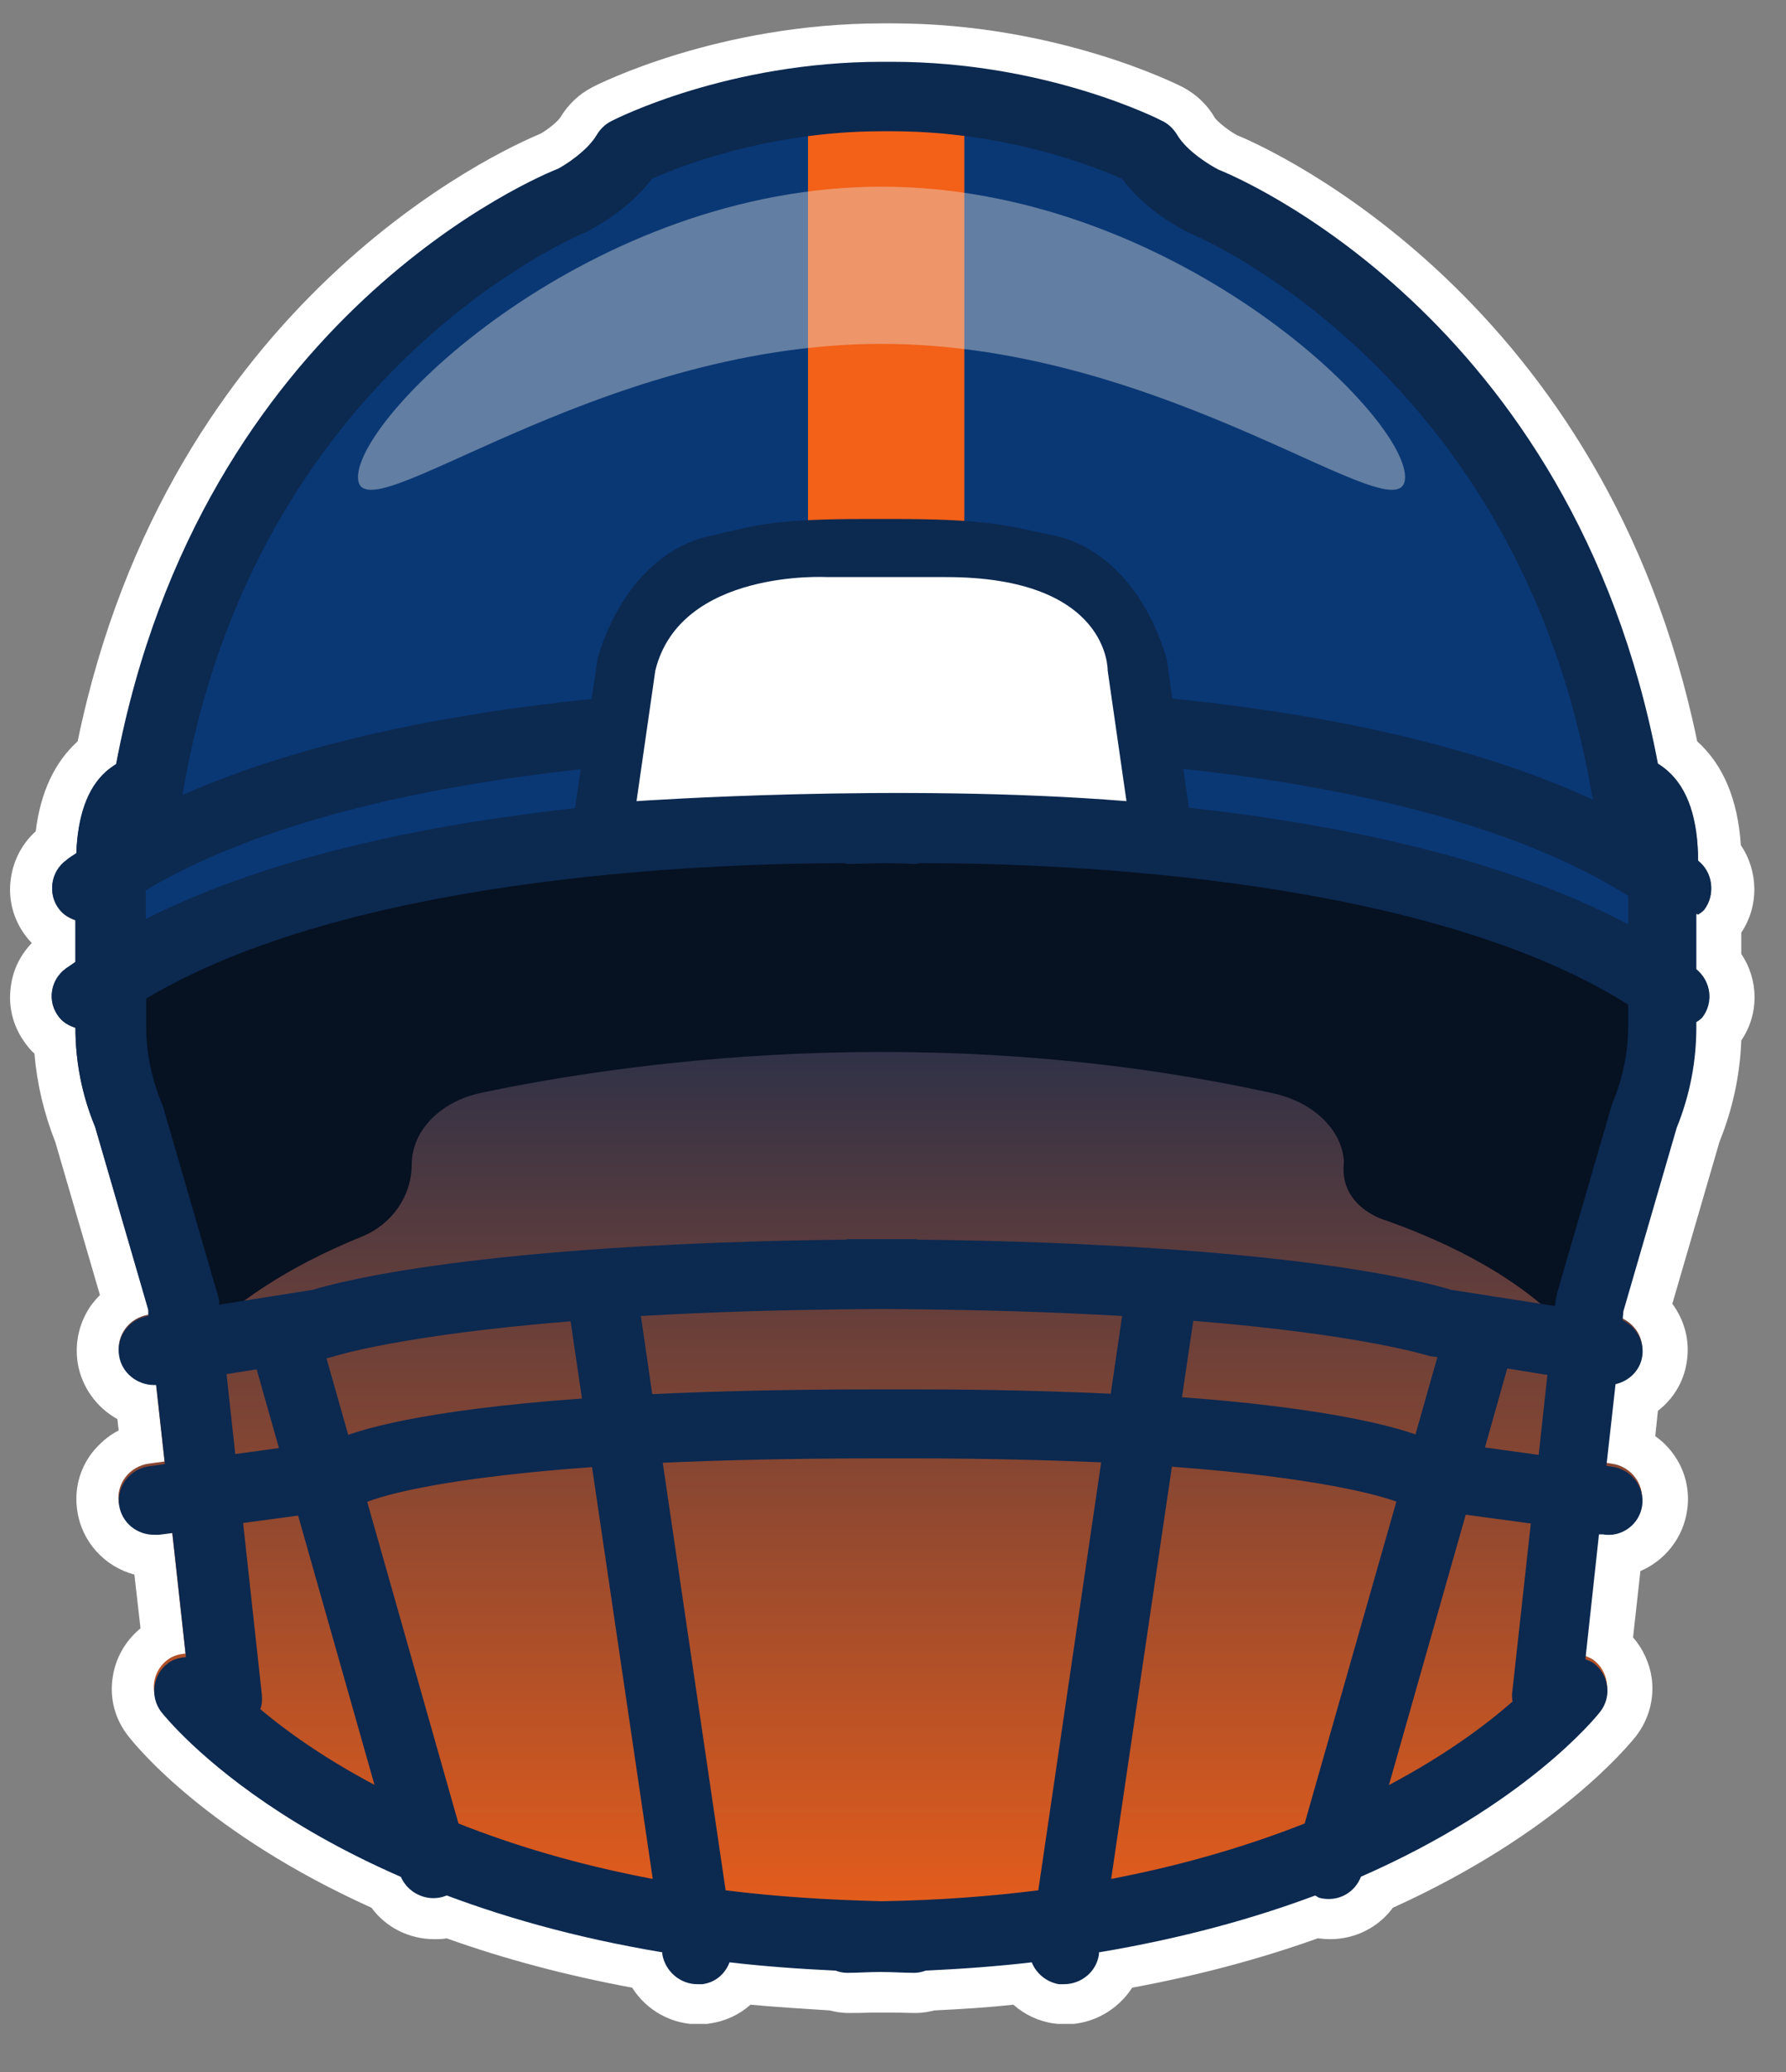 <svg width="25" height="29" viewBox="0 0 25 29" fill="none" xmlns="http://www.w3.org/2000/svg">
<rect x="0" y="0" width="25" height="29" fill="#808080" stroke="none"/>
<g clip-path="url(#clip0_2113_4241)">
<path d="M12.498 0.327H12.358C10.053 0.327 8.36 1.183 8.293 1.22C8.104 1.317 7.951 1.464 7.841 1.647C7.804 1.702 7.664 1.819 7.56 1.874C7.028 2.094 2.364 4.19 1.087 10.376C0.763 10.669 0.567 11.091 0.5 11.635C0.311 11.806 0.188 12.038 0.152 12.295C0.109 12.588 0.188 12.876 0.366 13.108C0.39 13.138 0.415 13.169 0.445 13.199C0.286 13.364 0.182 13.572 0.152 13.805C0.109 14.098 0.188 14.385 0.366 14.617C0.402 14.666 0.439 14.709 0.482 14.746C0.518 15.174 0.616 15.583 0.775 15.987L1.399 18.126C1.356 18.169 1.319 18.212 1.282 18.26C1.111 18.499 1.044 18.786 1.087 19.073C1.142 19.416 1.356 19.703 1.643 19.862L1.661 20.021C1.515 20.094 1.393 20.204 1.289 20.332C1.111 20.565 1.038 20.852 1.081 21.139C1.142 21.579 1.466 21.928 1.881 22.038L1.967 22.79C1.753 22.967 1.613 23.211 1.576 23.486C1.533 23.78 1.613 24.067 1.796 24.299C1.906 24.44 2.896 25.662 5.2 26.701C5.402 26.976 5.726 27.141 6.081 27.141C6.136 27.141 6.197 27.141 6.252 27.129C7.052 27.416 7.926 27.649 8.849 27.82C9.045 28.132 9.393 28.333 9.778 28.333C9.827 28.333 9.882 28.333 9.931 28.321C10.151 28.291 10.347 28.199 10.506 28.058C10.842 28.089 11.209 28.113 11.612 28.138C11.685 28.156 11.771 28.174 11.875 28.174C11.979 28.174 12.077 28.174 12.181 28.168C12.242 28.168 12.297 28.168 12.358 28.168C12.395 28.168 12.456 28.168 12.511 28.168C12.608 28.168 12.712 28.174 12.816 28.174C12.92 28.174 13.006 28.156 13.079 28.138C13.482 28.119 13.849 28.095 14.185 28.058C14.344 28.199 14.54 28.291 14.754 28.321C14.809 28.327 14.858 28.333 14.913 28.333C15.298 28.333 15.646 28.132 15.848 27.82C16.771 27.649 17.645 27.416 18.446 27.129C18.501 27.135 18.562 27.141 18.617 27.141C18.971 27.141 19.295 26.976 19.497 26.701C21.801 25.656 22.791 24.434 22.901 24.299C23.079 24.067 23.158 23.78 23.121 23.492C23.091 23.279 22.999 23.077 22.859 22.918L22.962 21.989C23.305 21.842 23.561 21.524 23.616 21.139C23.659 20.852 23.586 20.565 23.409 20.332C23.341 20.241 23.262 20.167 23.17 20.1L23.207 19.746C23.421 19.581 23.568 19.342 23.61 19.067C23.659 18.768 23.58 18.48 23.409 18.248L24.069 15.98C24.252 15.528 24.356 15.051 24.374 14.562C24.625 14.196 24.619 13.713 24.374 13.352V13.053C24.625 12.68 24.613 12.191 24.368 11.83C24.326 11.195 24.124 10.706 23.757 10.376C22.48 4.196 17.792 2.087 17.315 1.892C17.211 1.837 17.046 1.709 17.003 1.647C16.899 1.464 16.74 1.317 16.557 1.22C16.484 1.183 14.79 0.327 12.492 0.327L12.498 0.327Z" fill="white"/>
<path d="M23.769 12.802C23.769 12.802 23.831 12.765 23.855 12.735C24.014 12.527 23.977 12.234 23.769 12.069C23.769 11.494 23.629 11.072 23.348 10.822C23.299 10.779 23.256 10.748 23.207 10.718C22.015 4.447 17.229 2.503 17.058 2.442C16.948 2.387 16.612 2.185 16.477 1.953C16.429 1.874 16.361 1.806 16.276 1.764C16.209 1.727 14.638 0.938 12.486 0.938H12.346C10.194 0.938 8.623 1.733 8.556 1.764C8.471 1.806 8.403 1.874 8.354 1.953C8.22 2.185 7.884 2.387 7.81 2.424C7.603 2.503 2.817 4.447 1.625 10.718C1.576 10.748 1.533 10.779 1.484 10.822C1.221 11.054 1.087 11.439 1.069 11.959C1.02 11.989 0.971 12.02 0.928 12.056C0.708 12.215 0.665 12.521 0.83 12.729C0.891 12.808 0.971 12.851 1.056 12.882V13.468C1.014 13.499 0.965 13.53 0.922 13.56C0.702 13.719 0.659 14.025 0.824 14.232C0.885 14.312 0.965 14.355 1.056 14.385C1.056 14.862 1.148 15.326 1.331 15.767L2.077 18.322V18.401C1.808 18.444 1.625 18.688 1.668 18.951C1.704 19.189 1.918 19.354 2.151 19.354C2.163 19.354 2.169 19.354 2.181 19.354L2.303 20.455L2.083 20.485C1.814 20.522 1.625 20.766 1.662 21.029C1.698 21.267 1.906 21.445 2.151 21.445C2.175 21.445 2.193 21.445 2.218 21.445L2.407 21.42L2.597 23.144C2.511 23.15 2.419 23.174 2.346 23.23C2.132 23.389 2.089 23.694 2.254 23.902C2.322 23.988 3.3 25.198 5.604 26.2C5.677 26.39 5.861 26.512 6.056 26.512C6.099 26.512 6.142 26.512 6.191 26.494C6.215 26.494 6.227 26.475 6.246 26.463C7.095 26.781 8.098 27.062 9.265 27.251V27.282C9.308 27.52 9.516 27.698 9.754 27.698C9.779 27.698 9.803 27.698 9.827 27.698C10.011 27.673 10.145 27.551 10.206 27.398C10.677 27.453 11.172 27.49 11.692 27.514C11.741 27.532 11.796 27.545 11.851 27.545C12.016 27.545 12.162 27.532 12.321 27.532C12.48 27.532 12.627 27.545 12.792 27.545C12.847 27.545 12.902 27.532 12.951 27.514C13.47 27.49 13.965 27.453 14.436 27.398C14.497 27.551 14.638 27.673 14.815 27.698C14.839 27.698 14.864 27.698 14.888 27.698C15.127 27.698 15.341 27.526 15.377 27.282V27.251C16.551 27.056 17.553 26.781 18.403 26.463C18.421 26.469 18.439 26.487 18.458 26.494C18.501 26.506 18.55 26.512 18.592 26.512C18.794 26.512 18.971 26.39 19.045 26.2C21.343 25.198 22.327 23.988 22.394 23.902C22.559 23.688 22.516 23.389 22.302 23.23C22.266 23.205 22.229 23.193 22.186 23.174L22.376 21.433H22.425C22.694 21.482 22.944 21.292 22.981 21.029C23.018 20.766 22.828 20.522 22.559 20.485L22.48 20.473L22.608 19.336C22.797 19.293 22.95 19.147 22.981 18.951C23.018 18.737 22.895 18.541 22.706 18.45L22.718 18.322L23.464 15.767C23.647 15.32 23.739 14.844 23.739 14.361V14.293C23.739 14.293 23.8 14.257 23.824 14.226C23.983 14.018 23.947 13.725 23.739 13.56V12.784L23.769 12.802Z" fill="url(#paint0_linear_2113_4241)"/>
<path d="M18.812 16.262C18.788 15.809 18.378 15.424 17.822 15.302C12.957 14.232 8.605 14.899 6.734 15.296C6.16 15.418 5.763 15.828 5.763 16.298C5.763 16.738 5.488 17.136 5.066 17.307C2.865 18.205 2.395 19.299 2.395 19.299L1.319 14.22C9.974 7.961 23.684 14.165 23.684 14.165L22.376 19.263C22.376 19.263 21.978 17.997 19.399 17.081C19.399 17.081 18.739 16.903 18.812 16.268V16.262Z" fill="#061121"/>
<path d="M22.981 13.53C22.981 6.183 16.691 2.9 16.691 2.9L15.671 2.032C14.595 1.702 13.006 1.201 12.339 1.354C11.673 1.207 10.084 1.708 9.008 2.032L6.227 3.414C6.227 3.414 1.888 8.75 1.826 13.322C1.826 13.322 4.779 11.598 12.126 11.531C19.479 11.604 22.981 13.53 22.981 13.53Z" fill="#0A3875"/>
<rect x="11.31" y="1.326" width="2.188" height="6.282" fill="#F36018"/>
<path d="M6.068 26.567C5.854 26.567 5.653 26.426 5.591 26.212L3.483 18.78C3.409 18.523 3.562 18.254 3.825 18.181C4.088 18.108 4.357 18.26 4.43 18.517L6.539 25.95C6.612 26.206 6.459 26.475 6.197 26.549C6.154 26.561 6.105 26.567 6.062 26.567H6.068Z" fill="#0C2950"/>
<path d="M8.409 11.775L8.764 9.312C8.99 8.548 9.473 8.004 10.035 7.888C10.604 7.772 10.762 7.668 12.095 7.668H12.529C13.855 7.668 14.081 7.772 14.65 7.888C15.212 8.004 15.695 8.548 15.921 9.312L16.276 11.775" fill="white"/>
<path d="M23.769 12.778C23.769 12.778 23.83 12.741 23.855 12.71C24.014 12.503 23.977 12.209 23.769 12.044C23.769 11.463 23.629 11.042 23.347 10.791C23.299 10.748 23.256 10.718 23.207 10.687C22.015 4.392 17.229 2.442 17.058 2.375C16.948 2.32 16.612 2.118 16.477 1.886C16.428 1.806 16.361 1.739 16.276 1.696C16.208 1.66 14.637 0.865 12.486 0.865H12.345C10.194 0.865 8.623 1.66 8.556 1.696C8.47 1.739 8.403 1.806 8.354 1.886C8.22 2.118 7.884 2.326 7.81 2.362C7.602 2.442 2.817 4.392 1.625 10.693C1.576 10.724 1.533 10.755 1.484 10.797C1.221 11.03 1.087 11.421 1.068 11.94C1.02 11.971 0.971 12.001 0.928 12.038C0.708 12.197 0.665 12.503 0.83 12.717C0.891 12.796 0.971 12.839 1.056 12.869V13.462C1.013 13.493 0.965 13.523 0.922 13.554C0.702 13.713 0.659 14.018 0.824 14.232C0.885 14.312 0.965 14.355 1.056 14.385C1.056 14.862 1.148 15.333 1.331 15.773L2.077 18.34V18.419C1.808 18.462 1.625 18.706 1.667 18.975C1.704 19.214 1.918 19.385 2.156 19.385C2.169 19.385 2.175 19.385 2.187 19.385L2.309 20.491L2.089 20.522C1.82 20.558 1.631 20.803 1.667 21.066C1.704 21.31 1.912 21.481 2.156 21.481C2.181 21.481 2.199 21.481 2.224 21.481L2.413 21.457L2.603 23.193C2.517 23.199 2.425 23.223 2.352 23.278C2.138 23.437 2.095 23.743 2.254 23.957C2.352 24.079 4.29 26.494 9.271 27.325V27.355C9.314 27.594 9.522 27.771 9.76 27.771C9.784 27.771 9.809 27.771 9.833 27.771C10.017 27.747 10.151 27.624 10.212 27.465C10.683 27.52 11.178 27.557 11.697 27.581C11.746 27.6 11.801 27.612 11.856 27.612C12.021 27.612 12.168 27.6 12.327 27.6C12.486 27.6 12.633 27.612 12.798 27.612C12.853 27.612 12.908 27.6 12.957 27.581C13.476 27.557 13.971 27.52 14.442 27.465C14.503 27.618 14.644 27.74 14.821 27.771C14.845 27.771 14.87 27.771 14.894 27.771C15.133 27.771 15.347 27.6 15.383 27.355V27.325C16.557 27.129 17.559 26.848 18.409 26.53C18.427 26.536 18.445 26.555 18.464 26.561C18.506 26.573 18.555 26.579 18.598 26.579C18.8 26.579 18.977 26.457 19.05 26.267C21.349 25.259 22.333 24.043 22.4 23.957C22.565 23.743 22.522 23.444 22.308 23.278C22.272 23.254 22.235 23.242 22.192 23.223L22.382 21.475H22.431C22.7 21.524 22.95 21.335 22.987 21.072C23.023 20.809 22.834 20.565 22.565 20.528L22.486 20.516L22.614 19.373C22.803 19.33 22.956 19.183 22.987 18.988C23.023 18.774 22.901 18.572 22.712 18.48L22.724 18.352L23.47 15.785C23.653 15.333 23.745 14.862 23.745 14.373V14.306C23.745 14.306 23.806 14.269 23.83 14.239C23.989 14.031 23.953 13.737 23.745 13.572V12.796L23.769 12.778ZM8.214 3.243C8.275 3.212 8.794 2.949 9.124 2.503C9.491 2.338 10.75 1.837 12.345 1.837H12.486C14.081 1.837 15.34 2.338 15.707 2.503C16.031 2.949 16.557 3.218 16.648 3.261C16.697 3.279 21.275 5.168 22.284 11.133C22.284 11.152 22.296 11.17 22.302 11.195C20.53 10.376 18.335 9.972 16.41 9.777L16.337 9.257L16.325 9.202C16.049 8.279 15.457 7.637 14.735 7.491L14.497 7.442C14.069 7.344 13.696 7.264 12.529 7.264H12.095C10.958 7.264 10.628 7.338 10.218 7.436C10.139 7.454 10.053 7.472 9.956 7.497C9.234 7.643 8.641 8.285 8.366 9.208L8.281 9.783C6.417 9.972 4.296 10.357 2.554 11.127C3.556 5.162 8.128 3.279 8.214 3.243ZM2.04 12.46C3.697 11.476 6.044 10.993 8.128 10.767L8.049 11.311C6.056 11.531 3.801 11.971 2.04 12.863V12.46ZM3.171 19.232L4.571 19.012L4.662 18.988C4.662 18.988 5.573 18.688 7.987 18.493L8.146 19.574C5.86 19.739 4.98 20.021 4.675 20.161L3.293 20.351L3.171 19.232ZM3.642 23.926C3.666 23.865 3.672 23.792 3.666 23.725L3.403 21.316L4.895 21.115L4.999 21.09L5.078 21.047C5.115 21.029 5.75 20.717 8.287 20.534L9.137 26.298C6.197 25.742 4.461 24.611 3.642 23.92V23.926ZM8.971 18.419C9.907 18.364 11.031 18.328 12.339 18.321C13.653 18.328 14.778 18.364 15.707 18.419L15.548 19.507C14.766 19.471 13.867 19.446 12.81 19.446H12.266C11.031 19.446 10.005 19.471 9.13 19.513L8.971 18.419ZM14.534 26.457C13.861 26.542 13.128 26.597 12.345 26.61C11.563 26.591 10.83 26.542 10.157 26.457L9.277 20.473C10.108 20.436 11.098 20.412 12.272 20.412H12.816C13.812 20.412 14.674 20.436 15.414 20.467L14.534 26.457ZM18.262 25.522C17.504 25.821 16.606 26.096 15.554 26.298L16.404 20.528C18.458 20.681 19.313 20.931 19.546 21.017L18.262 25.522ZM16.544 19.562L16.703 18.486C19.118 18.682 20.01 18.982 20.022 18.982L20.12 18.994L19.814 20.076C19.387 19.929 18.445 19.697 16.551 19.556L16.544 19.562ZM21.178 23.81C20.823 24.122 20.261 24.55 19.442 24.984L20.517 21.2L21.428 21.323L21.165 23.712C21.165 23.743 21.165 23.773 21.171 23.81H21.178ZM21.538 20.363L20.786 20.259L21.098 19.153L21.66 19.244L21.538 20.363ZM22.791 14.355C22.791 14.721 22.718 15.082 22.577 15.424C22.571 15.443 22.565 15.455 22.559 15.473L21.795 18.101C21.795 18.101 21.783 18.156 21.777 18.181L21.764 18.279L20.31 18.052C19.974 17.949 18.024 17.411 12.847 17.35C12.834 17.35 12.828 17.343 12.816 17.343C12.651 17.343 12.504 17.343 12.345 17.343C12.187 17.343 12.04 17.343 11.875 17.343C11.863 17.343 11.856 17.343 11.844 17.35C6.673 17.411 4.717 17.949 4.381 18.052L3.067 18.26V18.187C3.067 18.187 3.049 18.132 3.043 18.108L2.279 15.479C2.279 15.479 2.266 15.449 2.26 15.43C2.12 15.088 2.046 14.727 2.046 14.361V13.976C4.864 12.295 9.717 12.087 11.801 12.081C11.832 12.081 11.863 12.099 11.899 12.093C11.912 12.093 12.07 12.087 12.339 12.081C12.62 12.081 12.786 12.093 12.798 12.093C12.834 12.093 12.865 12.081 12.902 12.081C15.023 12.081 19.998 12.301 22.791 14.061V14.361V14.355ZM22.791 12.937C21.012 11.995 18.69 11.531 16.642 11.305L16.563 10.761C18.708 10.993 21.135 11.494 22.791 12.539V12.937Z" fill="#0C2950"/>
<path opacity="0.4" d="M19.668 6.678C19.668 7.57 16.386 4.813 12.339 4.813C8.293 4.813 5.011 7.57 5.011 6.678C5.011 5.785 8.293 2.613 12.339 2.613C16.386 2.613 19.668 5.785 19.668 6.678Z" fill="#E6E6E6"/>
<path d="M8.91 11.213C8.91 11.213 12.578 10.956 15.768 11.213L15.505 9.385C15.505 9.385 15.536 8.077 13.244 8.077C10.83 8.077 11.575 8.077 11.575 8.077C11.575 8.077 9.522 7.961 9.173 9.385L8.91 11.213Z" fill="white"/>
</g>
<defs>
<linearGradient id="paint0_linear_2113_4241" x1="12.339" y1="0.938" x2="12.339" y2="27.698" gradientUnits="userSpaceOnUse">
<stop offset="0.425" stop-color="#0C2950"/>
<stop offset="1" stop-color="#F36018"/>
</linearGradient>
<clipPath id="clip0_2113_4241">
<rect width="24.43" height="28" fill="white" transform="translate(0.133 0.327)"/>
</clipPath>
</defs>
</svg>
